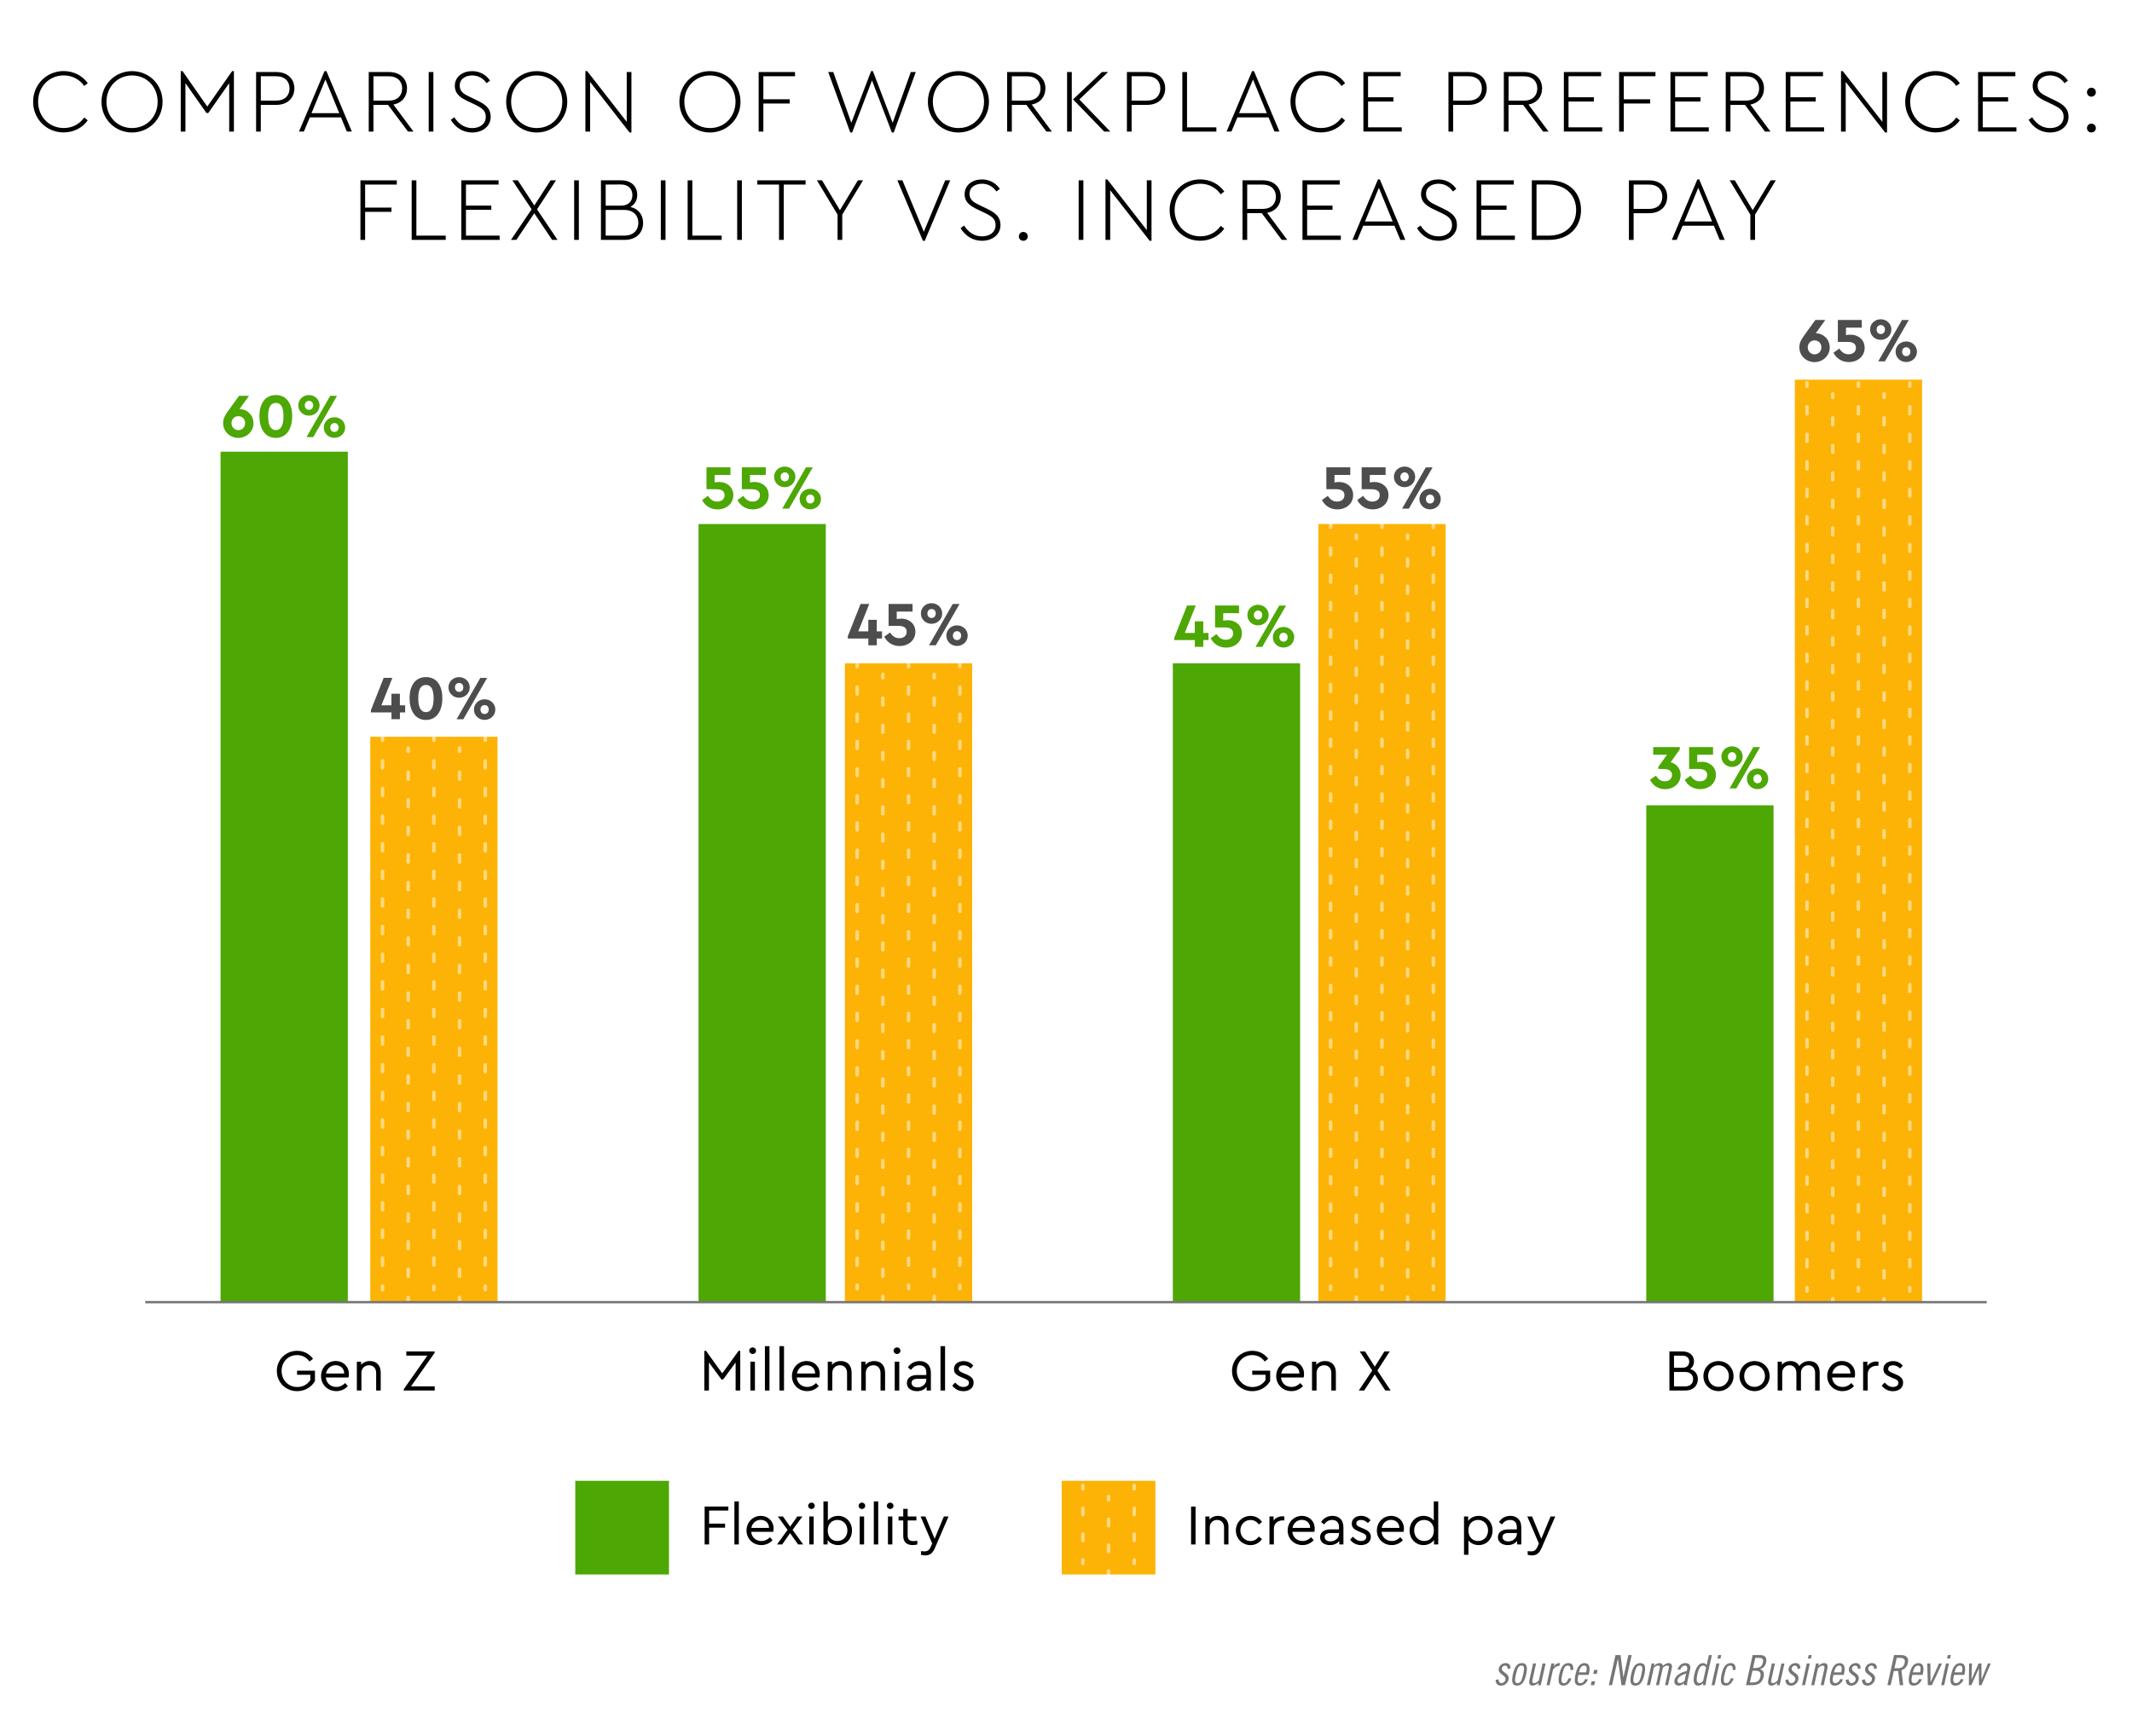 <?xml version="1.0" encoding="UTF-8"?>
<svg id="Layer_1" data-name="Layer 1" xmlns="http://www.w3.org/2000/svg" viewBox="0 0 612.8 499.02">
  <defs>
    <style>
      .cls-1 {
        fill: #757575;
      }

      .cls-2 {
        stroke: #757575;
        stroke-width: .67px;
      }

      .cls-2, .cls-3, .cls-4, .cls-5, .cls-6, .cls-7, .cls-8, .cls-9 {
        fill: none;
        stroke-miterlimit: 10;
      }

      .cls-10 {
        fill: #4d4d4d;
      }

      .cls-11 {
        fill: #fff;
      }

      .cls-12 {
        fill: #4da704;
      }

      .cls-3, .cls-4 {
        stroke-width: 1.01px;
      }

      .cls-3, .cls-4, .cls-5, .cls-6, .cls-7, .cls-8, .cls-9 {
        stroke: #fff;
        stroke-linecap: round;
      }

      .cls-4 {
        stroke-dasharray: 2.02 5.92;
      }

      .cls-6 {
        stroke-dasharray: 1.99 5.83;
      }

      .cls-13 {
        fill: #fdb305;
      }

      .cls-7 {
        stroke-dasharray: 2 5.86;
      }

      .cls-8 {
        stroke-dasharray: 2.01 5.9;
      }

      .cls-9 {
        stroke-dasharray: 1.89 5.55;
      }

      .cls-14 {
        opacity: .5;
      }
    </style>
  </defs>
  <rect class="cls-11" x="-631.63" y="-9852.95" width="1868.73" height="10688.25"/>
  <g>
    <path class="cls-1" d="M433.39,479.81c-.04-.54-.17-.98-.86-.98-.41,0-.77.32-.86.74-.28,1.27,2.35,1.34,1.92,3.29-.22.98-1.1,1.73-2.09,1.73-1.13,0-1.56-.61-1.63-1.66l.83-.17c.06.55.26,1.1.9,1.1.47,0,1-.43,1.12-.95.31-1.44-2.31-1.46-1.91-3.3.18-.82,1-1.51,1.94-1.51s1.42.55,1.42,1.49l-.77.22Z"/>
    <path class="cls-1" d="M437.47,478.1c1.31,0,1.69.98,1.2,3.24-.5,2.25-1.32,3.24-2.63,3.24s-1.69-.98-1.19-3.24c.49-2.25,1.31-3.24,2.61-3.24ZM436.2,483.86c.73,0,1.15-.46,1.61-2.52s.24-2.52-.49-2.52-1.14.46-1.6,2.52-.25,2.52.48,2.52Z"/>
    <path class="cls-1" d="M442.87,484.46h-.82l.16-.68c-.5.42-1.19.8-1.59.8-.86,0-1.26-.48-1.01-1.63l1.04-4.73h.86l-1.02,4.61c-.16.72-.01,1.03.46,1.03.42,0,.86-.29,1.36-.77l1.08-4.87h.86l-1.38,6.24Z"/>
    <path class="cls-1" d="M445.91,478.22h.86l-.17.75h.02c.68-.75,1.09-.88,1.78-.88l-.18.82c-.65,0-1.19.22-1.85,1.1l-.98,4.44h-.86l1.38-6.24Z"/>
    <path class="cls-1" d="M451.35,480.07c.12-.94-.18-1.25-.71-1.25-.73,0-1.14.46-1.59,2.52-.46,2.06-.25,2.52.48,2.52.55,0,.92-.29,1.31-1.37h.84c-.41,1.22-1.17,2.09-2.3,2.09-1.31,0-1.69-.98-1.19-3.24.49-2.25,1.31-3.24,2.62-3.24,1.13,0,1.5.74,1.39,1.97h-.84Z"/>
    <path class="cls-1" d="M453.68,481.48l-.07.35c-.35,1.52-.11,2.03.71,2.03.66,0,1.07-.61,1.31-1.17l.79.1c-.34.94-1.24,1.8-2.38,1.8-1.31,0-1.69-.98-1.19-3.24.49-2.25,1.31-3.24,2.62-3.24s1.66,1.18,1.26,2.97l-.1.41h-2.95ZM455.92,480.76c.28-1.34.17-1.94-.61-1.94-.62,0-1.13.46-1.48,1.94h2.09Z"/>
    <path class="cls-1" d="M458.49,483.33l-.25,1.13h-1.01l.25-1.13h1.01ZM459.21,480.07l-.25,1.13h-1.01l.25-1.13h1.01Z"/>
    <path class="cls-1" d="M465.79,475.8l.82,6.38h.02l1.42-6.38h.94l-1.92,8.66h-1.01l-1.02-7.53h-.02l-1.67,7.53h-.93l1.92-8.66h1.46Z"/>
    <path class="cls-1" d="M471.46,478.1c1.31,0,1.69.98,1.2,3.24-.5,2.25-1.32,3.24-2.63,3.24s-1.69-.98-1.19-3.24c.49-2.25,1.31-3.24,2.61-3.24ZM470.19,483.86c.73,0,1.15-.46,1.61-2.52s.24-2.52-.49-2.52-1.14.46-1.6,2.52-.25,2.52.48,2.52Z"/>
    <path class="cls-1" d="M473.36,484.46l1.38-6.24h.79l-.14.68c.42-.4,1.02-.8,1.62-.8.49,0,.9.32.95.79.43-.38,1.01-.79,1.62-.79.82,0,1.14.55.95,1.44l-1.09,4.92h-.86l1.07-4.8c.14-.65-.01-.84-.47-.84-.53,0-.91.37-1.24.65l-1.1,4.99h-.86l1.07-4.8c.14-.65-.05-.84-.5-.84-.53,0-.91.37-1.2.65l-1.1,4.99h-.86Z"/>
    <path class="cls-1" d="M482.16,479.92c.38-.98,1.14-1.82,2.24-1.82s1.64.67,1.4,1.78l-.78,3.48c-.12.55-.14.96-.08,1.1h-.9v-.53c-.4.34-1.07.65-1.46.65-.97,0-1.49-.62-1.27-1.61.35-1.54,2.21-2.31,3.51-2.59l.11-.44c.14-.68-.11-1.12-.66-1.12-.66,0-1.13.66-1.34,1.22l-.77-.12ZM484.66,481.1c-.84.24-2.25.82-2.47,1.8-.13.59.05.96.67.96.47,0,.95-.32,1.33-.65l.47-2.11Z"/>
    <path class="cls-1" d="M489.55,483.86h-.02c-.4.44-.89.72-1.44.72-.98,0-1.62-.84-1.08-3.24.53-2.4,1.52-3.24,2.51-3.24.47,0,.8.29,1.03.58l.64-2.88h.86l-1.55,6.98c-.18.82-.24,1.32-.23,1.68h-.82l.1-.6ZM490.39,479.37c-.19-.25-.43-.55-.82-.55-.73,0-1.28.6-1.7,2.52-.43,1.92-.11,2.52.61,2.52.26,0,.71-.24,1.04-.6l.86-3.89Z"/>
    <path class="cls-1" d="M493.34,478.22h.86l-1.38,6.24h-.86l1.38-6.24ZM493.88,475.8h.86l-.23,1.01h-.86l.23-1.01Z"/>
    <path class="cls-1" d="M498.01,480.07c.12-.94-.18-1.25-.71-1.25-.73,0-1.14.46-1.6,2.52s-.25,2.52.48,2.52c.55,0,.92-.29,1.31-1.37h.84c-.41,1.22-1.18,2.09-2.3,2.09-1.31,0-1.69-.98-1.19-3.24.49-2.25,1.31-3.24,2.61-3.24,1.13,0,1.5.74,1.39,1.97h-.84Z"/>
    <path class="cls-1" d="M503.77,475.8h2.3c1.3,0,1.85.86,1.57,2.13-.19.86-.76,1.64-1.75,1.92v.02c.98.28,1.26,1.1,1.02,2.18-.35,1.61-1.42,2.4-3.31,2.4h-1.75l1.92-8.66ZM502.96,483.67h.94c1.13,0,1.83-.49,2.08-1.61.25-1.14-.11-1.75-1.33-1.75h-.94l-.74,3.36ZM503.88,479.52h.53c1.34,0,2.04-.41,2.3-1.58.22-.98-.14-1.34-1.25-1.34h-.94l-.65,2.93Z"/>
    <path class="cls-1" d="M511.52,484.46h-.82l.16-.68c-.5.42-1.19.8-1.59.8-.86,0-1.26-.48-1.01-1.63l1.04-4.73h.86l-1.02,4.61c-.16.72-.01,1.03.46,1.03.42,0,.86-.29,1.36-.77l1.08-4.87h.86l-1.38,6.24Z"/>
    <path class="cls-1" d="M516.7,479.81c-.04-.54-.17-.98-.86-.98-.41,0-.77.32-.86.74-.28,1.27,2.35,1.34,1.92,3.29-.22.98-1.1,1.73-2.09,1.73-1.13,0-1.56-.61-1.63-1.66l.83-.17c.06.55.26,1.1.9,1.1.47,0,1-.43,1.12-.95.31-1.44-2.31-1.46-1.91-3.3.18-.82,1-1.51,1.94-1.51s1.42.55,1.42,1.49l-.77.22Z"/>
    <path class="cls-1" d="M519.33,478.22h.86l-1.38,6.24h-.86l1.38-6.24ZM519.87,475.8h.86l-.23,1.01h-.86l.23-1.01Z"/>
    <path class="cls-1" d="M521.96,478.22h.82l-.14.68c.49-.42,1.18-.8,1.58-.8.86,0,1.27.48,1.01,1.63l-1.04,4.73h-.86l1.02-4.61c.16-.72.01-1.03-.46-1.03-.42,0-.86.29-1.35.77l-1.08,4.87h-.86l1.38-6.24Z"/>
    <path class="cls-1" d="M526.99,481.48l-.07.35c-.35,1.52-.11,2.03.71,2.03.66,0,1.07-.61,1.31-1.17l.79.1c-.33.94-1.24,1.8-2.37,1.8-1.31,0-1.69-.98-1.19-3.24.49-2.25,1.31-3.24,2.61-3.24s1.66,1.18,1.26,2.97l-.1.41h-2.95ZM529.23,480.76c.28-1.34.17-1.94-.61-1.94-.62,0-1.13.46-1.48,1.94h2.09Z"/>
    <path class="cls-1" d="M534.03,479.81c-.04-.54-.17-.98-.86-.98-.41,0-.77.32-.86.74-.28,1.27,2.35,1.34,1.92,3.29-.22.98-1.1,1.73-2.09,1.73-1.13,0-1.56-.61-1.63-1.66l.83-.17c.06.55.26,1.1.9,1.1.47,0,1-.43,1.12-.95.31-1.44-2.31-1.46-1.91-3.3.18-.82,1-1.51,1.94-1.51s1.42.55,1.42,1.49l-.77.22Z"/>
    <path class="cls-1" d="M538.7,479.81c-.04-.54-.17-.98-.86-.98-.41,0-.77.32-.86.74-.28,1.27,2.35,1.34,1.92,3.29-.22.98-1.1,1.73-2.09,1.73-1.13,0-1.56-.61-1.63-1.66l.83-.17c.06.55.26,1.1.9,1.1.47,0,1-.43,1.12-.95.31-1.44-2.31-1.46-1.91-3.3.18-.82,1-1.51,1.94-1.51s1.42.55,1.42,1.49l-.77.22Z"/>
    <path class="cls-1" d="M544.42,475.8h2.09c1.39,0,2.19.82,1.88,2.24-.22.97-.83,1.79-1.87,2.12l.52,4.29h-.98l-.48-4.1-1.24.05-.9,4.05h-.94l1.92-8.66ZM544.52,479.59h.82c1.34,0,1.9-.53,2.11-1.5.22-.97-.11-1.5-1.45-1.5h-.82l-.66,3Z"/>
    <path class="cls-1" d="M549.66,481.48l-.07.35c-.35,1.52-.11,2.03.71,2.03.66,0,1.07-.61,1.31-1.17l.79.1c-.34.94-1.24,1.8-2.38,1.8-1.31,0-1.69-.98-1.19-3.24.49-2.25,1.31-3.24,2.62-3.24s1.66,1.18,1.26,2.97l-.1.41h-2.95ZM551.9,480.76c.28-1.34.17-1.94-.61-1.94-.62,0-1.13.46-1.48,1.94h2.09Z"/>
    <path class="cls-1" d="M554.84,478.22l.06,5.37h.02l2.41-5.37h.86l-2.92,6.24h-1.15l-.16-6.24h.86Z"/>
    <path class="cls-1" d="M559.33,478.22h.86l-1.38,6.24h-.86l1.38-6.24ZM559.87,475.8h.86l-.23,1.01h-.86l.23-1.01Z"/>
    <path class="cls-1" d="M561.65,481.48l-.07.35c-.35,1.52-.11,2.03.71,2.03.66,0,1.07-.61,1.31-1.17l.79.1c-.33.94-1.24,1.8-2.37,1.8-1.31,0-1.69-.98-1.19-3.24.49-2.25,1.31-3.24,2.61-3.24s1.66,1.18,1.26,2.97l-.1.41h-2.95ZM563.9,480.76c.28-1.34.17-1.94-.61-1.94-.62,0-1.13.46-1.48,1.94h2.09Z"/>
    <path class="cls-1" d="M566.79,478.22l-.12,4.58h.02l2.01-4.58h.82l.02,4.58h.02l1.82-4.58h.82l-2.67,6.24h-.72v-4.84h-.02l-2.16,4.84h-.72l.06-6.24h.82Z"/>
  </g>
  <g>
    <g>
      <g>
        <path d="M209.35,434.26h-5.53v3.75h4.59v1.17h-4.59v4.82h-1.29v-10.9h6.82v1.16Z"/>
        <path d="M212.36,444h-1.27v-12.38h1.27v12.38Z"/>
        <path d="M222.25,440.37h-6.34c.17,1.6,1.35,2.64,2.94,2.64,1.01,0,1.8-.43,2.46-1.09l.74.86c-.81.86-1.9,1.4-3.22,1.4-2.43,0-4.26-1.83-4.26-4.19s1.8-4.21,4.11-4.21c2.06,0,3.67,1.49,3.67,3.63,0,.43-.07.81-.1.96ZM215.96,439.24h5.08c-.02-1.49-1.11-2.31-2.39-2.31-1.35,0-2.43.92-2.69,2.31Z"/>
        <path d="M229.39,444l-2.29-3.25-2.28,3.25h-1.49l3.04-4.19-2.79-3.85h1.47l2.05,2.92,2.06-2.92h1.47l-2.82,3.85,3.05,4.19h-1.47Z"/>
        <path d="M234.19,432.89c0,.53-.43.92-.94.92s-.96-.4-.96-.92.43-.92.96-.92.94.41.94.92ZM233.88,444h-1.27v-8.04h1.27v8.04Z"/>
        <path d="M244.88,439.99c0,2.36-1.67,4.19-3.96,4.19-1.25,0-2.43-.54-3.05-1.47v1.29h-1.19v-12.38h1.27v5.53c.63-.84,1.73-1.37,2.96-1.37,2.29,0,3.98,1.83,3.98,4.21ZM243.57,439.97c0-1.75-1.22-3.02-2.86-3.02-1.4,0-2.79.92-2.79,3.04s1.4,3.02,2.79,3.02c1.65,0,2.86-1.29,2.86-3.04Z"/>
        <path d="M248.69,432.89c0,.53-.43.92-.94.92s-.96-.4-.96-.92.43-.92.96-.92.94.41.94.92ZM248.37,444h-1.27v-8.04h1.27v8.04Z"/>
        <path d="M252.43,444h-1.27v-12.38h1.27v12.38Z"/>
        <path d="M256.81,432.89c0,.53-.43.92-.94.92s-.96-.4-.96-.92.43-.92.96-.92.94.41.94.92ZM256.49,444h-1.27v-8.04h1.27v8.04Z"/>
        <path d="M263.67,442.93v1.07c-.41.1-.83.18-1.34.18-1.58,0-2.71-.78-2.71-2.61v-4.47h-1.35v-1.14h1.35v-2.2h1.27v2.2h2.51v1.14h-2.51v4.39c0,1.21.69,1.54,1.7,1.54.31,0,.66-.03,1.07-.1Z"/>
        <path d="M272.64,435.96l-3.96,9.16c-.63,1.44-1.5,2.03-2.72,2.03-.4,0-.86-.07-1.24-.17v-1.07c.38.05.69.08.97.08.78,0,1.37-.26,1.82-1.29l.43-.97-3.33-7.78h1.37l2.66,6.41,2.66-6.41h1.35Z"/>
      </g>
      <rect class="cls-12" x="165.35" y="425.7" width="26.93" height="26.93" transform="translate(617.98 260.35) rotate(90)"/>
    </g>
    <g>
      <g>
        <path d="M343.64,444h-1.29v-10.9h1.29v10.9Z"/>
        <path d="M353.1,438.95v5.05h-1.27v-4.9c0-1.27-.76-2.15-2-2.15s-2.11.89-2.11,2.15v4.9h-1.27v-8.04h1.19v.88c.56-.66,1.44-1.06,2.48-1.06,1.9,0,2.99,1.3,2.99,3.17Z"/>
        <path d="M362.74,437.53l-.91.73c-.59-.79-1.35-1.3-2.39-1.3-1.68,0-2.92,1.34-2.92,3.02s1.24,3.04,2.92,3.04c1.02,0,1.78-.5,2.38-1.29l.91.71c-.71,1.06-1.87,1.75-3.3,1.75-2.34,0-4.21-1.85-4.21-4.21s1.87-4.19,4.21-4.19c1.45,0,2.61.69,3.32,1.75Z"/>
        <path d="M369.16,435.96v1.12h-.48c-1.3,0-2.53.83-2.53,2.36v4.56h-1.27v-8.04h1.19v1.16c.59-.79,1.54-1.22,2.49-1.22.26,0,.43.03.59.07Z"/>
        <path d="M377.79,440.37h-6.34c.17,1.6,1.35,2.64,2.94,2.64,1.01,0,1.8-.43,2.46-1.09l.74.86c-.81.86-1.9,1.4-3.22,1.4-2.43,0-4.26-1.83-4.26-4.19s1.8-4.21,4.11-4.21c2.06,0,3.67,1.49,3.67,3.63,0,.43-.07.81-.1.96ZM371.5,439.24h5.08c-.02-1.49-1.11-2.31-2.39-2.31-1.35,0-2.43.92-2.69,2.31Z"/>
        <path d="M386.14,439.05v4.95h-1.19v-1.04c-.58.78-1.52,1.22-2.71,1.22-1.62,0-2.81-.86-2.81-2.26s1.14-2.25,2.89-2.25h2.54v-.69c0-1.35-.76-2.03-1.95-2.03-1.01,0-1.72.48-2.34,1.29l-.84-.69c.76-1.22,1.98-1.77,3.27-1.77,1.83,0,3.14,1.11,3.14,3.27ZM384.87,440.91v-.2h-2.39c-1.12,0-1.73.38-1.73,1.14,0,.86.78,1.27,1.67,1.27,1.32,0,2.46-.96,2.46-2.21Z"/>
        <path d="M393.95,437.05l-.78.79c-.53-.54-1.22-.89-1.98-.89s-1.34.35-1.34,1.01c0,.54.41.81,1.3,1.17l.74.31c1.45.61,2.13,1.24,2.13,2.38,0,1.57-1.34,2.36-2.82,2.36s-2.49-.71-3.14-1.57l.81-.84c.66.69,1.34,1.24,2.31,1.24.84,0,1.54-.41,1.54-1.14s-.59-.96-1.4-1.29l-.78-.33c-1.22-.51-2-1.07-2-2.23,0-1.45,1.24-2.25,2.71-2.25,1.16,0,2.06.5,2.69,1.27Z"/>
        <path d="M403.43,440.37h-6.34c.17,1.6,1.35,2.64,2.94,2.64,1.01,0,1.8-.43,2.46-1.09l.74.86c-.81.86-1.9,1.4-3.22,1.4-2.43,0-4.26-1.83-4.26-4.19s1.8-4.21,4.11-4.21c2.06,0,3.67,1.49,3.67,3.63,0,.43-.07.81-.1.96ZM397.14,439.24h5.08c-.02-1.49-1.11-2.31-2.39-2.31-1.35,0-2.43.92-2.69,2.31Z"/>
        <path d="M413.39,431.62v12.38h-1.21v-1.29c-.63.92-1.77,1.47-3.04,1.47-2.29,0-3.98-1.83-3.98-4.19s1.68-4.21,3.98-4.21c1.22,0,2.33.51,2.97,1.37v-5.53h1.27ZM412.14,439.99c0-2.11-1.42-3.04-2.81-3.04-1.63,0-2.86,1.27-2.86,3.02s1.21,3.04,2.86,3.04c1.39,0,2.81-.91,2.81-3.02Z"/>
        <path d="M429.01,439.97c0,2.38-1.68,4.21-3.98,4.21-1.19,0-2.31-.5-2.96-1.35v4.14h-1.27v-11.01h1.19v1.29c.63-.92,1.77-1.47,3.04-1.47,2.31,0,3.98,1.83,3.98,4.19ZM427.71,439.99c0-1.75-1.21-3.04-2.86-3.04-1.39,0-2.79.91-2.79,3.02s1.39,3.04,2.79,3.04c1.63,0,2.86-1.27,2.86-3.02Z"/>
        <path d="M437.26,439.05v4.95h-1.19v-1.04c-.58.78-1.52,1.22-2.71,1.22-1.62,0-2.81-.86-2.81-2.26s1.14-2.25,2.89-2.25h2.54v-.69c0-1.35-.76-2.03-1.95-2.03-1.01,0-1.72.48-2.34,1.29l-.84-.69c.76-1.22,1.98-1.77,3.27-1.77,1.83,0,3.14,1.11,3.14,3.27ZM435.99,440.91v-.2h-2.39c-1.12,0-1.73.38-1.73,1.14,0,.86.78,1.27,1.67,1.27,1.32,0,2.46-.96,2.46-2.21Z"/>
        <path d="M447.02,435.96l-3.96,9.16c-.63,1.44-1.5,2.03-2.72,2.03-.4,0-.86-.07-1.24-.17v-1.07c.38.05.69.08.97.08.78,0,1.37-.26,1.82-1.29l.43-.97-3.33-7.78h1.37l2.66,6.41,2.66-6.41h1.35Z"/>
      </g>
      <rect class="cls-13" x="305.17" y="425.7" width="26.93" height="26.93" transform="translate(757.8 120.53) rotate(90)"/>
      <g class="cls-14">
        <g>
          <line class="cls-5" x1="311.25" y1="427.02" x2="311.25" y2="428.02"/>
          <line class="cls-9" x1="311.25" y1="433.57" x2="311.25" y2="445.68"/>
          <line class="cls-5" x1="311.25" y1="448.45" x2="311.25" y2="449.45"/>
        </g>
      </g>
      <g class="cls-14">
        <g>
          <line class="cls-5" x1="318.63" y1="430.2" x2="318.63" y2="431.2"/>
          <line class="cls-9" x1="318.63" y1="436.74" x2="318.63" y2="448.85"/>
          <line class="cls-5" x1="318.63" y1="451.63" x2="318.63" y2="452.63"/>
        </g>
      </g>
      <g class="cls-14">
        <g>
          <line class="cls-5" x1="326.01" y1="427.02" x2="326.01" y2="428.02"/>
          <line class="cls-9" x1="326.01" y1="433.57" x2="326.01" y2="445.68"/>
          <line class="cls-5" x1="326.01" y1="448.45" x2="326.01" y2="449.45"/>
        </g>
      </g>
    </g>
  </g>
  <g>
    <path d="M25.22,23.92l-1.01.8c-1.32-1.87-3.37-3.04-5.89-3.04-4.2,0-7.37,3.27-7.37,7.55s3.14,7.57,7.37,7.57c2.52,0,4.57-1.14,5.89-3.01l1.01.8c-1.48,2.1-3.99,3.48-6.93,3.48-4.9,0-8.77-3.84-8.77-8.82s3.89-8.82,8.77-8.82c2.93,0,5.45,1.38,6.93,3.48Z"/>
    <path d="M46.73,29.27c0,4.98-3.94,8.82-8.79,8.82s-8.77-3.86-8.77-8.82,3.89-8.82,8.77-8.82,8.79,3.81,8.79,8.82ZM30.6,29.24c0,4.28,3.14,7.57,7.37,7.57s7.34-3.29,7.34-7.57-3.16-7.55-7.34-7.55-7.37,3.27-7.37,7.55Z"/>
    <path d="M67.23,20.45v17.38h-1.35v-13.93l-6.02,8.59h-.52l-6.04-8.59v13.93h-1.35v-17.38h.52l7.11,10.19,7.13-10.19h.52Z"/>
    <path d="M84.61,25.4c0,2.72-1.92,4.75-5.19,4.75h-4.46v7.68h-1.35v-17.12h5.81c3.27,0,5.19,2.02,5.19,4.7ZM74.97,21.92v7h4.41c2.54,0,3.84-1.5,3.84-3.5s-1.3-3.5-3.84-3.5h-4.41Z"/>
    <path d="M98.03,33.75h-8.98l-1.71,4.07h-1.4l7.34-17.38h.54l7.31,17.38h-1.43l-1.69-4.07ZM89.55,32.53h7.96l-3.97-9.68-4,9.68Z"/>
    <path d="M117.28,37.83l-5.76-7.68h-4.18v7.68h-1.35v-17.12h5.81c3.27,0,5.19,2.02,5.19,4.7,0,2.36-1.43,4.18-3.92,4.64l5.78,7.78h-1.58ZM107.34,28.93h4.41c2.54,0,3.84-1.5,3.84-3.5s-1.3-3.5-3.84-3.5h-4.41v7Z"/>
    <path d="M124.57,37.83h-1.35v-17.12h1.35v17.12Z"/>
    <path d="M140.86,23.17l-.99.75c-1.04-1.48-2.49-2.23-4.15-2.23s-3.58.8-3.58,2.91c0,1.82,1.3,2.49,3.04,3.32l1.92.93c2.49,1.19,3.94,2.36,3.94,4.7,0,2.75-2.31,4.54-5.32,4.54-2.67,0-4.82-1.43-6.15-3.63l1.01-.75c1.12,1.76,2.8,3.11,5.16,3.11,2.21,0,3.89-1.19,3.89-3.24,0-1.82-1.12-2.54-3.16-3.53l-1.95-.93c-1.92-.91-3.79-1.97-3.79-4.44,0-2.67,2.31-4.23,4.98-4.23,2.26,0,4.07,1.12,5.14,2.72Z"/>
    <path d="M163.05,29.27c0,4.98-3.94,8.82-8.79,8.82s-8.77-3.86-8.77-8.82,3.89-8.82,8.77-8.82,8.79,3.81,8.79,8.82ZM146.91,29.24c0,4.28,3.14,7.57,7.37,7.57s7.34-3.29,7.34-7.57-3.16-7.55-7.34-7.55-7.37,3.27-7.37,7.55Z"/>
    <path d="M181.49,20.71v17.38h-.54l-11.34-14.53v14.27h-1.35v-17.38h.52l11.36,14.58v-14.32h1.35Z"/>
    <path d="M212.84,29.27c0,4.98-3.94,8.82-8.79,8.82s-8.77-3.86-8.77-8.82,3.89-8.82,8.77-8.82,8.79,3.81,8.79,8.82ZM196.7,29.24c0,4.28,3.14,7.57,7.37,7.57s7.34-3.29,7.34-7.57-3.16-7.55-7.34-7.55-7.37,3.27-7.37,7.55Z"/>
    <path d="M228.51,21.92h-9.1v6.62h7.57v1.22h-7.57v8.07h-1.35v-17.12h10.45v1.22Z"/>
    <path d="M263.22,20.71l-6.33,17.38h-.54l-5.71-14.97-5.71,14.97h-.54l-6.33-17.38h1.45l5.19,14.6,5.68-14.86h.52l5.68,14.86,5.21-14.6h1.43Z"/>
    <path d="M284.26,29.27c0,4.98-3.94,8.82-8.79,8.82s-8.77-3.86-8.77-8.82,3.89-8.82,8.77-8.82,8.79,3.81,8.79,8.82ZM268.13,29.24c0,4.28,3.14,7.57,7.37,7.57s7.34-3.29,7.34-7.57-3.16-7.55-7.34-7.55-7.37,3.27-7.37,7.55Z"/>
    <path d="M300.77,37.83l-5.76-7.68h-4.18v7.68h-1.35v-17.12h5.81c3.27,0,5.19,2.02,5.19,4.7,0,2.36-1.43,4.18-3.92,4.64l5.78,7.78h-1.58ZM290.83,28.93h4.41c2.54,0,3.84-1.5,3.84-3.5s-1.3-3.5-3.84-3.5h-4.41v7Z"/>
    <path d="M306.71,20.71h1.35v17.12h-1.35v-17.12ZM319.13,37.83h-1.74l-8.97-9.26,8.3-7.86h1.79l-8.27,7.89,8.9,9.23Z"/>
    <path d="M334.91,25.4c0,2.72-1.92,4.75-5.19,4.75h-4.46v7.68h-1.35v-17.12h5.81c3.27,0,5.19,2.02,5.19,4.7ZM325.26,21.92v7h4.41c2.54,0,3.84-1.5,3.84-3.5s-1.3-3.5-3.84-3.5h-4.41Z"/>
    <path d="M341.19,36.61h8.43v1.22h-9.78v-17.12h1.35v15.9Z"/>
    <path d="M364.64,33.75h-8.98l-1.71,4.07h-1.4l7.34-17.38h.54l7.32,17.38h-1.43l-1.69-4.07ZM356.16,32.53h7.96l-3.97-9.68-4,9.68Z"/>
    <path d="M386.62,23.92l-1.01.8c-1.32-1.87-3.37-3.04-5.89-3.04-4.2,0-7.37,3.27-7.37,7.55s3.14,7.57,7.37,7.57c2.52,0,4.56-1.14,5.89-3.01l1.01.8c-1.48,2.1-4,3.48-6.93,3.48-4.9,0-8.77-3.84-8.77-8.82s3.89-8.82,8.77-8.82c2.93,0,5.45,1.38,6.93,3.48Z"/>
    <path d="M402.58,21.92h-9.36v6.04h7.29v1.22h-7.29v7.42h9.68v1.22h-11.02v-17.12h10.71v1.22Z"/>
    <path d="M427.33,25.4c0,2.72-1.92,4.75-5.19,4.75h-4.46v7.68h-1.35v-17.12h5.81c3.27,0,5.19,2.02,5.19,4.7ZM417.68,21.92v7h4.41c2.54,0,3.84-1.5,3.84-3.5s-1.3-3.5-3.84-3.5h-4.41Z"/>
    <path d="M443.54,37.83l-5.76-7.68h-4.18v7.68h-1.35v-17.12h5.81c3.27,0,5.19,2.02,5.19,4.7,0,2.36-1.43,4.18-3.92,4.64l5.78,7.78h-1.58ZM433.61,28.93h4.41c2.54,0,3.84-1.5,3.84-3.5s-1.3-3.5-3.84-3.5h-4.41v7Z"/>
    <path d="M460.2,21.92h-9.36v6.04h7.29v1.22h-7.29v7.42h9.68v1.22h-11.02v-17.12h10.71v1.22Z"/>
    <path d="M475.84,21.92h-9.11v6.62h7.58v1.22h-7.58v8.07h-1.35v-17.12h10.45v1.22Z"/>
    <path d="M490.84,21.92h-9.36v6.04h7.29v1.22h-7.29v7.42h9.68v1.22h-11.02v-17.12h10.71v1.22Z"/>
    <path d="M507.32,37.83l-5.76-7.68h-4.18v7.68h-1.35v-17.12h5.81c3.27,0,5.19,2.02,5.19,4.7,0,2.36-1.43,4.18-3.92,4.64l5.78,7.78h-1.58ZM497.38,28.93h4.41c2.54,0,3.84-1.5,3.84-3.5s-1.3-3.5-3.84-3.5h-4.41v7Z"/>
    <path d="M523.97,21.92h-9.36v6.04h7.29v1.22h-7.29v7.42h9.68v1.22h-11.02v-17.12h10.71v1.22Z"/>
    <path d="M542.39,20.71v17.38h-.54l-11.34-14.53v14.27h-1.35v-17.38h.52l11.36,14.58v-14.32h1.35Z"/>
    <path d="M563.31,23.92l-1.01.8c-1.32-1.87-3.37-3.04-5.89-3.04-4.2,0-7.37,3.27-7.37,7.55s3.14,7.57,7.37,7.57c2.52,0,4.56-1.14,5.89-3.01l1.01.8c-1.48,2.1-4,3.48-6.93,3.48-4.9,0-8.77-3.84-8.77-8.82s3.89-8.82,8.77-8.82c2.93,0,5.45,1.38,6.93,3.48Z"/>
    <path d="M579.26,21.92h-9.36v6.04h7.29v1.22h-7.29v7.42h9.68v1.22h-11.02v-17.12h10.71v1.22Z"/>
    <path d="M594.39,23.17l-.99.75c-1.04-1.48-2.49-2.23-4.15-2.23s-3.58.8-3.58,2.91c0,1.82,1.3,2.49,3.03,3.32l1.92.93c2.49,1.19,3.94,2.36,3.94,4.7,0,2.75-2.31,4.54-5.32,4.54-2.67,0-4.82-1.43-6.15-3.63l1.01-.75c1.12,1.76,2.8,3.11,5.16,3.11,2.21,0,3.89-1.19,3.89-3.24,0-1.82-1.12-2.54-3.16-3.53l-1.95-.93c-1.92-.91-3.79-1.97-3.79-4.44,0-2.67,2.31-4.23,4.98-4.23,2.26,0,4.07,1.12,5.14,2.72Z"/>
    <path d="M602.41,26.52c0,.78-.6,1.27-1.3,1.27-.65,0-1.25-.49-1.25-1.27s.6-1.3,1.25-1.3c.7,0,1.3.49,1.3,1.3ZM602.41,36.84c0,.75-.6,1.24-1.3,1.24-.65,0-1.25-.49-1.25-1.24,0-.8.6-1.3,1.25-1.3.7,0,1.3.49,1.3,1.3Z"/>
    <path d="M114.05,53.06h-9.1v6.62h7.57v1.22h-7.57v8.07h-1.35v-17.12h10.45v1.22Z"/>
    <path d="M119.68,67.74h8.43v1.22h-9.78v-17.12h1.35v15.9Z"/>
    <path d="M143.29,53.06h-9.36v6.04h7.29v1.22h-7.29v7.42h9.68v1.22h-11.02v-17.12h10.71v1.22Z"/>
    <path d="M158.7,68.96l-5.14-7.65-5.14,7.65h-1.56l5.94-8.79-5.53-8.33h1.56l4.75,7.24,4.67-7.24h1.56l-5.45,8.35,5.89,8.77h-1.56Z"/>
    <path d="M166.38,68.96h-1.35v-17.12h1.35v17.12Z"/>
    <path d="M184.85,64.08c0,2.75-1.89,4.88-5.32,4.88h-6.8v-17.12h5.81c2.96,0,4.62,1.79,4.62,4.18,0,1.5-.7,2.78-1.97,3.48,2.36.54,3.66,2.31,3.66,4.59ZM174.09,53.06v6.07h4.33c2.26,0,3.35-1.3,3.35-3.04s-1.09-3.06-3.35-3.06l-4.33.03ZM183.48,64.06c0-2.07-1.4-3.71-4.07-3.71h-5.32v7.39h5.32c2.67,0,4.07-1.58,4.07-3.68Z"/>
    <path d="M191.29,68.96h-1.35v-17.12h1.35v17.12Z"/>
    <path d="M199,67.74h8.43v1.22h-9.78v-17.12h1.35v15.9Z"/>
    <path d="M213.24,68.96h-1.35v-17.12h1.35v17.12Z"/>
    <path d="M231.55,53.06h-6.28v15.9h-1.35v-15.9h-6.25v-1.22h13.88v1.22Z"/>
    <path d="M242.09,61.7v7.26h-1.35v-7.26l-5.94-9.86h1.48l5.14,8.59,5.16-8.59h1.48l-5.97,9.86Z"/>
    <path d="M273.12,51.84l-7.31,17.38h-.54l-7.34-17.38h1.45l6.15,14.79,6.15-14.79h1.45Z"/>
    <path d="M287.39,54.3l-.99.75c-1.04-1.48-2.49-2.23-4.15-2.23s-3.58.8-3.58,2.91c0,1.82,1.3,2.49,3.04,3.32l1.92.93c2.49,1.19,3.94,2.36,3.94,4.7,0,2.75-2.31,4.54-5.32,4.54-2.67,0-4.82-1.43-6.15-3.63l1.01-.75c1.12,1.76,2.8,3.11,5.16,3.11,2.2,0,3.89-1.19,3.89-3.24,0-1.82-1.12-2.54-3.16-3.53l-1.95-.93c-1.92-.91-3.79-1.97-3.79-4.44,0-2.67,2.31-4.23,4.98-4.23,2.26,0,4.07,1.12,5.14,2.72Z"/>
    <path d="M295.41,67.98c0,.75-.6,1.24-1.3,1.24-.65,0-1.25-.49-1.25-1.24,0-.8.6-1.3,1.25-1.3.7,0,1.3.49,1.3,1.3Z"/>
    <path d="M311.39,68.96h-1.35v-17.12h1.35v17.12Z"/>
    <path d="M330.98,51.84v17.38h-.54l-11.34-14.53v14.27h-1.35v-17.38h.52l11.36,14.58v-14.32h1.35Z"/>
    <path d="M351.89,55.06l-1.01.8c-1.32-1.87-3.37-3.04-5.89-3.04-4.2,0-7.37,3.27-7.37,7.55s3.14,7.57,7.37,7.57c2.52,0,4.57-1.14,5.89-3.01l1.01.8c-1.48,2.1-4,3.48-6.93,3.48-4.9,0-8.77-3.84-8.77-8.82s3.89-8.82,8.77-8.82c2.93,0,5.45,1.38,6.93,3.48Z"/>
    <path d="M368.42,68.96l-5.76-7.68h-4.18v7.68h-1.35v-17.12h5.81c3.27,0,5.19,2.02,5.19,4.7,0,2.36-1.43,4.18-3.92,4.64l5.78,7.78h-1.58ZM358.48,60.06h4.41c2.54,0,3.84-1.5,3.84-3.5s-1.3-3.5-3.84-3.5h-4.41v7Z"/>
    <path d="M385.07,53.06h-9.36v6.04h7.29v1.22h-7.29v7.42h9.68v1.22h-11.02v-17.12h10.71v1.22Z"/>
    <path d="M400.82,64.89h-8.98l-1.71,4.07h-1.4l7.34-17.38h.54l7.32,17.38h-1.43l-1.69-4.07ZM392.34,63.67h7.96l-3.97-9.68-4,9.68Z"/>
    <path d="M418.6,54.3l-.99.75c-1.04-1.48-2.49-2.23-4.15-2.23s-3.58.8-3.58,2.91c0,1.82,1.3,2.49,3.03,3.32l1.92.93c2.49,1.19,3.94,2.36,3.94,4.7,0,2.75-2.31,4.54-5.32,4.54-2.67,0-4.82-1.43-6.15-3.63l1.01-.75c1.12,1.76,2.8,3.11,5.16,3.11,2.21,0,3.89-1.19,3.89-3.24,0-1.82-1.12-2.54-3.17-3.53l-1.95-.93c-1.92-.91-3.79-1.97-3.79-4.44,0-2.67,2.31-4.23,4.98-4.23,2.26,0,4.07,1.12,5.14,2.72Z"/>
    <path d="M435.1,53.06h-9.36v6.04h7.29v1.22h-7.29v7.42h9.68v1.22h-11.02v-17.12h10.71v1.22Z"/>
    <path d="M454.43,60.37c0,4.85-3.32,8.59-9.31,8.59h-4.83v-17.12h4.83c5.99,0,9.31,3.63,9.31,8.53ZM441.64,53.06v14.68h3.48c5.11,0,7.91-3.29,7.91-7.37s-2.8-7.32-7.91-7.32h-3.48Z"/>
    <path d="M479.2,56.54c0,2.72-1.92,4.75-5.19,4.75h-4.46v7.68h-1.35v-17.12h5.81c3.27,0,5.19,2.02,5.19,4.7ZM469.55,53.06v7h4.41c2.54,0,3.84-1.5,3.84-3.5s-1.3-3.5-3.84-3.5h-4.41Z"/>
    <path d="M492.62,64.89h-8.98l-1.71,4.07h-1.4l7.34-17.38h.54l7.32,17.38h-1.43l-1.69-4.07ZM484.14,63.67h7.96l-3.97-9.68-4,9.68Z"/>
    <path d="M504.45,61.7v7.26h-1.35v-7.26l-5.94-9.86h1.48l5.14,8.59,5.16-8.59h1.48l-5.97,9.86Z"/>
  </g>
  <g>
    <g>
      <path d="M89.96,390.63l-1,.78c-.83-1.16-2.04-1.85-3.57-1.85-2.6,0-4.45,1.97-4.45,4.56s1.89,4.62,4.52,4.62c1.68,0,2.99-.83,3.74-2.01v-1.51h-3.82v-1.19h5.15v2.99c-.99,1.73-2.89,2.91-5.13,2.91-3.28,0-5.83-2.53-5.83-5.8s2.57-5.8,5.83-5.8c1.92,0,3.54.87,4.57,2.29Z"/>
      <path d="M100.18,396h-6.53c.17,1.65,1.39,2.72,3.03,2.72,1.04,0,1.85-.44,2.53-1.12l.77.88c-.83.88-1.96,1.44-3.31,1.44-2.5,0-4.39-1.89-4.39-4.32s1.85-4.34,4.23-4.34c2.12,0,3.77,1.53,3.77,3.74,0,.44-.07.83-.1.99ZM93.7,394.85h5.24c-.02-1.53-1.14-2.38-2.46-2.38-1.39,0-2.5.95-2.77,2.38Z"/>
      <path d="M109.43,394.54v5.2h-1.31v-5.05c0-1.31-.78-2.21-2.06-2.21s-2.18.92-2.18,2.21v5.05h-1.31v-8.28h1.22v.9c.58-.68,1.48-1.09,2.55-1.09,1.96,0,3.08,1.34,3.08,3.26Z"/>
      <path d="M124.95,398.55v1.19h-8.89v-.39l6.78-9.64h-6.05v-1.19h8.14v.39l-6.8,9.64h6.82Z"/>
    </g>
    <g>
      <path d="M212.77,388.34v11.41h-1.33v-8.06l-3.59,4.88h-.48l-3.6-4.9v8.07h-1.33v-11.41h.48l4.67,6.49,4.71-6.49h.46Z"/>
      <path d="M217.31,388.3c0,.54-.44.95-.97.95s-.99-.41-.99-.95.44-.95.99-.95.97.42.97.95ZM216.99,399.74h-1.31v-8.28h1.31v8.28Z"/>
      <path d="M221.17,399.74h-1.31v-12.75h1.31v12.75Z"/>
      <path d="M225.35,399.74h-1.31v-12.75h1.31v12.75Z"/>
      <path d="M235.53,396h-6.53c.17,1.65,1.39,2.72,3.03,2.72,1.04,0,1.85-.44,2.53-1.12l.77.88c-.83.88-1.96,1.44-3.31,1.44-2.5,0-4.39-1.89-4.39-4.32s1.85-4.34,4.23-4.34c2.12,0,3.77,1.53,3.77,3.74,0,.44-.07.83-.1.99ZM229.06,394.85h5.24c-.02-1.53-1.14-2.38-2.46-2.38-1.39,0-2.5.95-2.77,2.38Z"/>
      <path d="M244.78,394.54v5.2h-1.31v-5.05c0-1.31-.78-2.21-2.06-2.21s-2.18.92-2.18,2.21v5.05h-1.31v-8.28h1.22v.9c.58-.68,1.48-1.09,2.55-1.09,1.96,0,3.08,1.34,3.08,3.26Z"/>
      <path d="M254.4,394.54v5.2h-1.31v-5.05c0-1.31-.78-2.21-2.06-2.21s-2.18.92-2.18,2.21v5.05h-1.31v-8.28h1.22v.9c.58-.68,1.48-1.09,2.55-1.09,1.96,0,3.08,1.34,3.08,3.26Z"/>
      <path d="M258.81,388.3c0,.54-.44.95-.97.95s-.99-.41-.99-.95.44-.95.99-.95.97.42.97.95ZM258.48,399.74h-1.31v-8.28h1.31v8.28Z"/>
      <path d="M267.56,394.64v5.1h-1.22v-1.07c-.59.8-1.56,1.26-2.79,1.26-1.67,0-2.89-.88-2.89-2.33s1.17-2.31,2.97-2.31h2.62v-.71c0-1.39-.78-2.09-2.01-2.09-1.04,0-1.77.49-2.41,1.33l-.87-.71c.78-1.26,2.04-1.82,3.37-1.82,1.89,0,3.23,1.14,3.23,3.37ZM266.25,396.57v-.2h-2.46c-1.16,0-1.78.39-1.78,1.17,0,.88.8,1.31,1.72,1.31,1.36,0,2.53-.99,2.53-2.28Z"/>
      <path d="M271.64,399.74h-1.31v-12.75h1.31v12.75Z"/>
      <path d="M279.78,392.59l-.8.82c-.54-.56-1.26-.92-2.04-.92s-1.38.36-1.38,1.04c0,.56.43.83,1.34,1.21l.76.32c1.5.63,2.19,1.27,2.19,2.45,0,1.61-1.38,2.43-2.91,2.43s-2.57-.73-3.23-1.61l.83-.87c.68.71,1.38,1.27,2.38,1.27.87,0,1.58-.42,1.58-1.17s-.61-.99-1.44-1.33l-.8-.34c-1.26-.53-2.06-1.11-2.06-2.29,0-1.5,1.27-2.31,2.79-2.31,1.19,0,2.12.51,2.77,1.31Z"/>
    </g>
    <g>
      <path d="M364.51,390.63l-1,.78c-.83-1.16-2.04-1.85-3.57-1.85-2.6,0-4.45,1.97-4.45,4.56s1.89,4.62,4.52,4.62c1.68,0,2.99-.83,3.74-2.01v-1.51h-3.82v-1.19h5.15v2.99c-.99,1.73-2.89,2.91-5.13,2.91-3.28,0-5.83-2.53-5.83-5.8s2.57-5.8,5.83-5.8c1.92,0,3.54.87,4.57,2.29Z"/>
      <path d="M374.72,396h-6.53c.17,1.65,1.39,2.72,3.03,2.72,1.04,0,1.85-.44,2.53-1.12l.77.88c-.83.88-1.96,1.44-3.32,1.44-2.5,0-4.38-1.89-4.38-4.32s1.85-4.34,4.23-4.34c2.12,0,3.77,1.53,3.77,3.74,0,.44-.07.83-.1.99ZM368.25,394.85h5.24c-.02-1.53-1.14-2.38-2.46-2.38-1.39,0-2.5.95-2.77,2.38Z"/>
      <path d="M383.97,394.54v5.2h-1.31v-5.05c0-1.31-.78-2.21-2.06-2.21s-2.18.92-2.18,2.21v5.05h-1.31v-8.28h1.22v.9c.58-.68,1.48-1.09,2.55-1.09,1.96,0,3.08,1.34,3.08,3.26Z"/>
      <path d="M398.18,399.74l-3.03-4.62-3.04,4.62h-1.55l3.86-5.75-3.59-5.47h1.53l2.8,4.37,2.75-4.37h1.53l-3.54,5.49,3.81,5.73h-1.55Z"/>
    </g>
    <g>
      <path d="M488.01,396.51c0,1.85-1.33,3.23-3.55,3.23h-4.62v-11.22h3.86c1.99,0,3.2,1.21,3.2,2.84,0,.93-.39,1.7-1.09,2.21,1.41.41,2.21,1.51,2.21,2.94ZM481.16,389.72v3.48h2.4c1.31,0,1.97-.71,1.97-1.75s-.66-1.73-1.97-1.73h-2.4ZM486.65,396.48c0-1.21-.82-2.07-2.33-2.07h-3.16v4.15h3.16c1.51,0,2.33-.85,2.33-2.07Z"/>
      <path d="M498.28,395.6c0,2.41-1.94,4.32-4.35,4.32-2.4-.02-4.32-1.89-4.32-4.32s1.9-4.32,4.33-4.32,4.33,1.89,4.33,4.32ZM490.96,395.61c0,1.75,1.26,3.09,2.97,3.09s3.01-1.36,3.01-3.09-1.29-3.13-2.99-3.13-3.01,1.36-2.99,3.13Z"/>
      <path d="M508.65,395.6c0,2.41-1.94,4.32-4.35,4.32-2.4-.02-4.32-1.89-4.32-4.32s1.9-4.32,4.33-4.32,4.33,1.89,4.33,4.32ZM501.33,395.61c0,1.75,1.26,3.09,2.97,3.09s3.01-1.36,3.01-3.09-1.29-3.13-2.99-3.13-3.01,1.36-2.99,3.13Z"/>
      <path d="M523.03,394.54v5.2h-1.31v-5.03c0-1.31-.71-2.23-1.95-2.23s-2.12.95-2.12,2.11v5.15h-1.31v-5.03c0-1.31-.75-2.23-1.97-2.23s-2.11.92-2.11,2.23v5.03h-1.31v-8.28h1.22v.87c.58-.66,1.43-1.05,2.46-1.05,1.24,0,2.09.56,2.55,1.43.58-.83,1.56-1.43,2.84-1.43,1.94,0,3.01,1.34,3.01,3.26Z"/>
      <path d="M533.11,396h-6.53c.17,1.65,1.39,2.72,3.03,2.72,1.04,0,1.85-.44,2.53-1.12l.76.88c-.83.88-1.96,1.44-3.31,1.44-2.5,0-4.39-1.89-4.39-4.32s1.85-4.34,4.23-4.34c2.12,0,3.77,1.53,3.77,3.74,0,.44-.07.83-.1.99ZM526.64,394.85h5.24c-.02-1.53-1.14-2.38-2.46-2.38-1.39,0-2.5.95-2.77,2.38Z"/>
      <path d="M539.92,391.47v1.16h-.49c-1.34,0-2.6.85-2.6,2.43v4.69h-1.31v-8.28h1.22v1.19c.61-.82,1.58-1.26,2.57-1.26.27,0,.44.04.61.07Z"/>
      <path d="M546.94,392.59l-.8.82c-.54-.56-1.26-.92-2.04-.92s-1.38.36-1.38,1.04c0,.56.42.83,1.34,1.21l.76.32c1.5.63,2.19,1.27,2.19,2.45,0,1.61-1.38,2.43-2.91,2.43s-2.57-.73-3.23-1.61l.83-.87c.68.71,1.38,1.27,2.38,1.27.87,0,1.58-.42,1.58-1.17s-.61-.99-1.45-1.33l-.8-.34c-1.26-.53-2.06-1.11-2.06-2.29,0-1.5,1.27-2.31,2.79-2.31,1.19,0,2.12.51,2.77,1.31Z"/>
    </g>
    <g>
      <g>
        <rect class="cls-12" x="63.4" y="129.85" width="36.58" height="244.49"/>
        <rect class="cls-13" x="106.42" y="211.8" width="36.58" height="162.54"/>
        <g class="cls-14">
          <g>
            <line class="cls-3" x1="109.95" y1="211.8" x2="109.95" y2="212.81"/>
            <line class="cls-4" x1="109.95" y1="218.74" x2="109.95" y2="366.77"/>
            <line class="cls-3" x1="109.95" y1="369.74" x2="109.95" y2="370.74"/>
          </g>
        </g>
        <g class="cls-14">
          <g>
            <line class="cls-3" x1="117.33" y1="215.04" x2="117.33" y2="216.05"/>
            <line class="cls-4" x1="117.33" y1="221.97" x2="117.33" y2="370.01"/>
            <line class="cls-3" x1="117.33" y1="372.97" x2="117.33" y2="373.98"/>
          </g>
        </g>
        <g class="cls-14">
          <g>
            <line class="cls-3" x1="132.09" y1="215.04" x2="132.09" y2="216.05"/>
            <line class="cls-4" x1="132.09" y1="221.97" x2="132.09" y2="370.01"/>
            <line class="cls-3" x1="132.09" y1="372.97" x2="132.09" y2="373.98"/>
          </g>
        </g>
        <g class="cls-14">
          <g>
            <line class="cls-3" x1="124.71" y1="211.8" x2="124.71" y2="212.81"/>
            <line class="cls-4" x1="124.71" y1="218.74" x2="124.71" y2="366.77"/>
            <line class="cls-3" x1="124.71" y1="369.74" x2="124.71" y2="370.74"/>
          </g>
        </g>
        <g class="cls-14">
          <g>
            <line class="cls-3" x1="139.48" y1="211.8" x2="139.48" y2="212.81"/>
            <line class="cls-4" x1="139.48" y1="218.74" x2="139.48" y2="366.77"/>
            <line class="cls-3" x1="139.48" y1="369.74" x2="139.48" y2="370.74"/>
          </g>
        </g>
      </g>
      <g>
        <path class="cls-12" d="M72.87,121.64c0,2.47-2.05,4.25-4.38,4.25s-4.36-1.76-4.36-4.27c0-1.42.65-2.38,1.62-3.73l2.97-4.11h2.86l-2.74,3.82h.07c2,0,3.94,1.64,3.94,4.03ZM70.46,121.64c0-1.15-.86-2-1.96-2s-1.96.86-1.96,2,.86,2.02,1.96,2.02,1.96-.86,1.96-2.02Z"/>
        <path class="cls-12" d="M83.98,119.64c0,3.42-1.49,6.25-4.7,6.25s-4.72-2.83-4.72-6.25,1.51-6.07,4.72-6.07,4.7,2.61,4.7,6.07ZM77.07,119.66c0,2.48.67,3.98,2.21,3.98s2.2-1.49,2.2-3.98-.65-3.83-2.2-3.83-2.21,1.37-2.21,3.83Z"/>
        <path class="cls-12" d="M91.86,116.52c0,1.69-1.37,2.97-3.06,2.97s-3.06-1.28-3.06-2.97,1.37-2.95,3.06-2.95,3.06,1.28,3.06,2.95ZM87.61,116.52c0,.77.49,1.3,1.21,1.3.67,0,1.19-.52,1.19-1.3s-.52-1.28-1.19-1.28c-.72,0-1.21.54-1.21,1.28ZM90.03,125.67h-1.94l6.82-11.88h1.96l-6.84,11.88ZM99.21,122.9c0,1.69-1.39,2.97-3.08,2.97s-3.06-1.28-3.06-2.97,1.37-2.95,3.06-2.95,3.08,1.28,3.08,2.95ZM94.94,122.9c0,.76.47,1.28,1.21,1.28.67,0,1.17-.52,1.17-1.28s-.5-1.28-1.17-1.28c-.74,0-1.21.52-1.21,1.28Z"/>
      </g>
      <g>
        <path class="cls-10" d="M116.46,204.81h-1.51v1.94h-2.43v-1.94h-5.91v-.65l3.67-9.29h2.5l-3.15,7.89h2.88v-3.33h2.43v3.33h1.51v2.05Z"/>
        <path class="cls-10" d="M127.14,200.72c0,3.42-1.49,6.25-4.7,6.25s-4.72-2.83-4.72-6.25,1.51-6.07,4.72-6.07,4.7,2.61,4.7,6.07ZM120.22,200.74c0,2.48.67,3.98,2.21,3.98s2.2-1.5,2.2-3.98-.65-3.83-2.2-3.83-2.21,1.37-2.21,3.83Z"/>
        <path class="cls-10" d="M135.02,197.61c0,1.69-1.37,2.97-3.06,2.97s-3.06-1.28-3.06-2.97,1.37-2.95,3.06-2.95,3.06,1.28,3.06,2.95ZM130.77,197.61c0,.77.49,1.3,1.21,1.3.67,0,1.19-.52,1.19-1.3s-.52-1.28-1.19-1.28c-.72,0-1.21.54-1.21,1.28ZM133.18,206.76h-1.94l6.82-11.88h1.96l-6.84,11.88ZM142.37,203.98c0,1.69-1.39,2.97-3.08,2.97s-3.06-1.28-3.06-2.97,1.37-2.95,3.06-2.95,3.08,1.28,3.08,2.95ZM138.1,203.98c0,.76.47,1.28,1.21,1.28.67,0,1.17-.52,1.17-1.28s-.5-1.28-1.17-1.28c-.74,0-1.21.52-1.21,1.28Z"/>
      </g>
    </g>
    <g>
      <rect class="cls-12" x="200.78" y="150.65" width="36.58" height="223.69"/>
      <rect class="cls-13" x="242.85" y="190.69" width="36.58" height="183.66"/>
      <g class="cls-14">
        <g>
          <line class="cls-5" x1="246.38" y1="190.69" x2="246.38" y2="191.69"/>
          <line class="cls-6" x1="246.38" y1="197.51" x2="246.38" y2="366.55"/>
          <line class="cls-5" x1="246.38" y1="369.46" x2="246.38" y2="370.46"/>
        </g>
      </g>
      <g class="cls-14">
        <g>
          <line class="cls-5" x1="253.76" y1="193.86" x2="253.76" y2="194.86"/>
          <line class="cls-6" x1="253.76" y1="200.69" x2="253.76" y2="369.73"/>
          <line class="cls-5" x1="253.76" y1="372.64" x2="253.76" y2="373.64"/>
        </g>
      </g>
      <g class="cls-14">
        <g>
          <line class="cls-5" x1="268.52" y1="193.86" x2="268.52" y2="194.86"/>
          <line class="cls-6" x1="268.52" y1="200.69" x2="268.52" y2="369.73"/>
          <line class="cls-5" x1="268.52" y1="372.64" x2="268.52" y2="373.64"/>
        </g>
      </g>
      <g class="cls-14">
        <g>
          <line class="cls-5" x1="261.14" y1="190.69" x2="261.14" y2="191.69"/>
          <line class="cls-6" x1="261.14" y1="197.51" x2="261.14" y2="366.55"/>
          <line class="cls-5" x1="261.14" y1="369.46" x2="261.14" y2="370.46"/>
        </g>
      </g>
      <g class="cls-14">
        <g>
          <line class="cls-5" x1="275.9" y1="190.69" x2="275.9" y2="191.69"/>
          <line class="cls-6" x1="275.9" y1="197.51" x2="275.9" y2="366.55"/>
          <line class="cls-5" x1="275.9" y1="369.46" x2="275.9" y2="370.46"/>
        </g>
      </g>
      <g>
        <path class="cls-12" d="M210.78,142.32c0,2.47-2.03,4.12-4.56,4.12-2.09,0-3.64-1.15-4.41-2.7l1.69-1.19c.67,1.03,1.44,1.64,2.65,1.64s2.12-.67,2.12-1.84-.85-1.71-2.43-1.71h-2.77v-6.3h6.88v2.2h-4.54v2.16c.43-.09.88-.14,1.35-.14,1.98,0,4.02,1.28,4.02,3.76Z"/>
        <path class="cls-12" d="M220.94,142.32c0,2.47-2.03,4.12-4.56,4.12-2.09,0-3.64-1.15-4.41-2.7l1.69-1.19c.67,1.03,1.44,1.64,2.65,1.64s2.12-.67,2.12-1.84-.85-1.71-2.43-1.71h-2.77v-6.3h6.88v2.2h-4.54v2.16c.43-.09.88-.14,1.35-.14,1.98,0,4.02,1.28,4.02,3.76Z"/>
        <path class="cls-12" d="M228.62,137.08c0,1.69-1.37,2.97-3.06,2.97s-3.06-1.28-3.06-2.97,1.37-2.95,3.06-2.95,3.06,1.28,3.06,2.95ZM224.37,137.08c0,.77.49,1.3,1.21,1.3.67,0,1.19-.52,1.19-1.3s-.52-1.28-1.19-1.28c-.72,0-1.21.54-1.21,1.28ZM226.78,146.23h-1.94l6.82-11.88h1.96l-6.84,11.88ZM235.97,143.46c0,1.69-1.39,2.97-3.08,2.97s-3.06-1.28-3.06-2.97,1.37-2.95,3.06-2.95,3.08,1.28,3.08,2.95ZM231.7,143.46c0,.76.47,1.28,1.21,1.28.67,0,1.17-.52,1.17-1.28s-.5-1.28-1.17-1.28c-.74,0-1.21.52-1.21,1.28Z"/>
      </g>
      <g>
        <path class="cls-10" d="M253.53,183.56h-1.51v1.94h-2.43v-1.94h-5.91v-.65l3.67-9.29h2.5l-3.15,7.89h2.88v-3.33h2.43v3.33h1.51v2.05Z"/>
        <path class="cls-10" d="M263.12,181.6c0,2.47-2.03,4.12-4.56,4.12-2.09,0-3.64-1.15-4.41-2.7l1.69-1.19c.67,1.03,1.44,1.64,2.65,1.64s2.12-.67,2.12-1.84-.85-1.71-2.43-1.71h-2.77v-6.3h6.88v2.2h-4.54v2.16c.43-.09.88-.14,1.35-.14,1.98,0,4.01,1.28,4.01,3.76Z"/>
        <path class="cls-10" d="M270.81,176.36c0,1.69-1.37,2.97-3.06,2.97s-3.06-1.28-3.06-2.97,1.37-2.95,3.06-2.95,3.06,1.28,3.06,2.95ZM266.56,176.36c0,.77.49,1.3,1.21,1.3.67,0,1.19-.52,1.19-1.3s-.52-1.28-1.19-1.28c-.72,0-1.21.54-1.21,1.28ZM268.97,185.5h-1.94l6.82-11.88h1.96l-6.84,11.88ZM278.15,182.73c0,1.69-1.39,2.97-3.08,2.97s-3.06-1.28-3.06-2.97,1.37-2.95,3.06-2.95,3.08,1.28,3.08,2.95ZM273.89,182.73c0,.76.47,1.28,1.21,1.28.67,0,1.17-.52,1.17-1.28s-.5-1.28-1.17-1.28c-.74,0-1.21.52-1.21,1.28Z"/>
      </g>
    </g>
    <g>
      <rect class="cls-12" x="337.11" y="190.69" width="36.58" height="183.66"/>
      <rect class="cls-13" x="378.93" y="150.65" width="36.58" height="223.69"/>
      <g class="cls-14">
        <g>
          <line class="cls-5" x1="382.46" y1="150.65" x2="382.46" y2="151.65"/>
          <line class="cls-7" x1="382.46" y1="157.51" x2="382.46" y2="366.79"/>
          <line class="cls-5" x1="382.46" y1="369.72" x2="382.46" y2="370.72"/>
        </g>
      </g>
      <g class="cls-14">
        <g>
          <line class="cls-5" x1="389.84" y1="153.83" x2="389.84" y2="154.83"/>
          <line class="cls-7" x1="389.84" y1="160.69" x2="389.84" y2="369.96"/>
          <line class="cls-5" x1="389.84" y1="372.89" x2="389.84" y2="373.89"/>
        </g>
      </g>
      <g class="cls-14">
        <g>
          <line class="cls-5" x1="404.6" y1="153.83" x2="404.6" y2="154.83"/>
          <line class="cls-7" x1="404.6" y1="160.69" x2="404.6" y2="369.96"/>
          <line class="cls-5" x1="404.6" y1="372.89" x2="404.6" y2="373.89"/>
        </g>
      </g>
      <g class="cls-14">
        <g>
          <line class="cls-5" x1="397.22" y1="150.65" x2="397.22" y2="151.65"/>
          <line class="cls-7" x1="397.22" y1="157.51" x2="397.22" y2="366.79"/>
          <line class="cls-5" x1="397.22" y1="369.72" x2="397.22" y2="370.72"/>
        </g>
      </g>
      <g class="cls-14">
        <g>
          <line class="cls-5" x1="411.99" y1="150.65" x2="411.99" y2="151.65"/>
          <line class="cls-7" x1="411.99" y1="157.51" x2="411.99" y2="366.79"/>
          <line class="cls-5" x1="411.99" y1="369.72" x2="411.99" y2="370.72"/>
        </g>
      </g>
      <g>
        <path class="cls-12" d="M347.37,184.01h-1.51v1.94h-2.43v-1.94h-5.91v-.65l3.67-9.29h2.5l-3.15,7.89h2.88v-3.33h2.43v3.33h1.51v2.05Z"/>
        <path class="cls-12" d="M356.96,182.05c0,2.47-2.03,4.12-4.56,4.12-2.09,0-3.64-1.15-4.41-2.7l1.69-1.19c.67,1.03,1.44,1.64,2.65,1.64s2.12-.67,2.12-1.84-.85-1.71-2.43-1.71h-2.77v-6.3h6.88v2.2h-4.54v2.16c.43-.09.88-.14,1.35-.14,1.98,0,4.01,1.28,4.01,3.76Z"/>
        <path class="cls-12" d="M364.65,176.81c0,1.69-1.37,2.97-3.06,2.97s-3.06-1.28-3.06-2.97,1.37-2.95,3.06-2.95,3.06,1.28,3.06,2.95ZM360.4,176.81c0,.77.49,1.3,1.21,1.3.67,0,1.19-.52,1.19-1.3s-.52-1.28-1.19-1.28c-.72,0-1.21.54-1.21,1.28ZM362.81,185.96h-1.94l6.82-11.88h1.96l-6.84,11.88ZM372,183.18c0,1.69-1.39,2.97-3.08,2.97s-3.06-1.28-3.06-2.97,1.37-2.95,3.06-2.95,3.08,1.28,3.08,2.95ZM367.73,183.18c0,.76.47,1.28,1.21,1.28.67,0,1.17-.52,1.17-1.28s-.5-1.28-1.17-1.28c-.74,0-1.21.52-1.21,1.28Z"/>
      </g>
      <g>
        <path class="cls-10" d="M388.94,142.32c0,2.47-2.03,4.12-4.56,4.12-2.09,0-3.64-1.15-4.41-2.7l1.69-1.19c.67,1.03,1.44,1.64,2.65,1.64s2.12-.67,2.12-1.84-.85-1.71-2.43-1.71h-2.77v-6.3h6.88v2.2h-4.54v2.16c.43-.09.88-.14,1.35-.14,1.98,0,4.02,1.28,4.02,3.76Z"/>
        <path class="cls-10" d="M399.09,142.32c0,2.47-2.03,4.12-4.56,4.12-2.09,0-3.64-1.15-4.41-2.7l1.69-1.19c.67,1.03,1.44,1.64,2.65,1.64s2.12-.67,2.12-1.84-.85-1.71-2.43-1.71h-2.77v-6.3h6.88v2.2h-4.54v2.16c.43-.09.88-.14,1.35-.14,1.98,0,4.02,1.28,4.02,3.76Z"/>
        <path class="cls-10" d="M406.77,137.08c0,1.69-1.37,2.97-3.06,2.97s-3.06-1.28-3.06-2.97,1.37-2.95,3.06-2.95,3.06,1.28,3.06,2.95ZM402.52,137.08c0,.77.49,1.3,1.21,1.3.67,0,1.19-.52,1.19-1.3s-.52-1.28-1.19-1.28c-.72,0-1.21.54-1.21,1.28ZM404.94,146.23h-1.94l6.82-11.88h1.96l-6.84,11.88ZM414.12,143.46c0,1.69-1.39,2.97-3.08,2.97s-3.06-1.28-3.06-2.97,1.37-2.95,3.06-2.95,3.08,1.28,3.08,2.95ZM409.85,143.46c0,.76.47,1.28,1.21,1.28.67,0,1.17-.52,1.17-1.28s-.5-1.28-1.17-1.28c-.74,0-1.21.52-1.21,1.28Z"/>
      </g>
    </g>
    <g>
      <rect class="cls-12" x="473.19" y="231.51" width="36.58" height="142.83"/>
      <rect class="cls-13" x="515.88" y="109.15" width="36.58" height="265.19"/>
      <g class="cls-14">
        <g>
          <line class="cls-5" x1="519.4" y1="110.05" x2="519.4" y2="111.05"/>
          <line class="cls-8" x1="519.4" y1="116.95" x2="519.4" y2="367.22"/>
          <line class="cls-5" x1="519.4" y1="370.16" x2="519.4" y2="371.16"/>
        </g>
      </g>
      <g class="cls-14">
        <g>
          <line class="cls-5" x1="526.78" y1="113.23" x2="526.78" y2="114.23"/>
          <line class="cls-8" x1="526.78" y1="120.13" x2="526.78" y2="370.39"/>
          <line class="cls-5" x1="526.78" y1="373.34" x2="526.78" y2="374.34"/>
        </g>
      </g>
      <g class="cls-14">
        <g>
          <line class="cls-5" x1="541.55" y1="113.23" x2="541.55" y2="114.23"/>
          <line class="cls-8" x1="541.55" y1="120.13" x2="541.55" y2="370.39"/>
          <line class="cls-5" x1="541.55" y1="373.34" x2="541.55" y2="374.34"/>
        </g>
      </g>
      <g class="cls-14">
        <g>
          <line class="cls-5" x1="534.16" y1="110.05" x2="534.16" y2="111.05"/>
          <line class="cls-8" x1="534.16" y1="116.95" x2="534.16" y2="367.22"/>
          <line class="cls-5" x1="534.16" y1="370.16" x2="534.16" y2="371.16"/>
        </g>
      </g>
      <g class="cls-14">
        <g>
          <line class="cls-5" x1="548.93" y1="110.05" x2="548.93" y2="111.05"/>
          <line class="cls-8" x1="548.93" y1="116.95" x2="548.93" y2="367.22"/>
          <line class="cls-5" x1="548.93" y1="370.16" x2="548.93" y2="371.16"/>
        </g>
      </g>
      <g>
        <path class="cls-12" d="M483.06,222.77c0,2.45-2.02,4.1-4.48,4.1-2.04,0-3.55-1.15-4.32-2.7l1.69-1.19c.67,1.01,1.4,1.64,2.56,1.64s2.07-.68,2.07-1.84-.85-1.71-2.43-1.71h-1.49v-.63l2.48-3.47h-3.96v-2.2h7.65v.65l-2.63,3.71c1.49.4,2.86,1.64,2.86,3.64Z"/>
        <path class="cls-12" d="M493.21,222.75c0,2.47-2.03,4.12-4.56,4.12-2.09,0-3.64-1.15-4.41-2.7l1.69-1.19c.67,1.03,1.44,1.64,2.65,1.64s2.12-.67,2.12-1.84-.85-1.71-2.43-1.71h-2.77v-6.3h6.88v2.2h-4.54v2.16c.43-.09.88-.14,1.35-.14,1.98,0,4.01,1.28,4.01,3.76Z"/>
        <path class="cls-12" d="M500.9,217.51c0,1.69-1.37,2.97-3.06,2.97s-3.06-1.28-3.06-2.97,1.37-2.95,3.06-2.95,3.06,1.28,3.06,2.95ZM496.65,217.51c0,.77.49,1.3,1.21,1.3.67,0,1.19-.52,1.19-1.3s-.52-1.28-1.19-1.28c-.72,0-1.21.54-1.21,1.28ZM499.06,226.66h-1.94l6.82-11.88h1.96l-6.84,11.88ZM508.25,223.89c0,1.69-1.39,2.97-3.08,2.97s-3.06-1.28-3.06-2.97,1.37-2.95,3.06-2.95,3.08,1.28,3.08,2.95ZM503.98,223.89c0,.76.47,1.28,1.21,1.28.67,0,1.17-.52,1.17-1.28s-.5-1.28-1.17-1.28c-.74,0-1.21.52-1.21,1.28Z"/>
      </g>
      <g>
        <path class="cls-10" d="M525.93,99.85c0,2.47-2.05,4.25-4.38,4.25s-4.36-1.76-4.36-4.27c0-1.42.65-2.38,1.62-3.73l2.97-4.11h2.86l-2.74,3.82h.07c2,0,3.94,1.64,3.94,4.03ZM523.52,99.85c0-1.15-.86-2-1.96-2s-1.96.87-1.96,2,.86,2.02,1.96,2.02,1.96-.86,1.96-2.02Z"/>
        <path class="cls-10" d="M535.96,99.97c0,2.47-2.03,4.12-4.56,4.12-2.09,0-3.64-1.15-4.41-2.7l1.69-1.19c.67,1.03,1.44,1.64,2.65,1.64s2.12-.67,2.12-1.84-.85-1.71-2.43-1.71h-2.77v-6.3h6.88v2.2h-4.54v2.16c.43-.09.88-.14,1.35-.14,1.98,0,4.01,1.28,4.01,3.76Z"/>
        <path class="cls-10" d="M543.64,94.73c0,1.69-1.37,2.97-3.06,2.97s-3.06-1.28-3.06-2.97,1.37-2.95,3.06-2.95,3.06,1.28,3.06,2.95ZM539.39,94.73c0,.77.49,1.3,1.21,1.3.67,0,1.19-.52,1.19-1.3s-.52-1.28-1.19-1.28c-.72,0-1.21.54-1.21,1.28ZM541.81,103.88h-1.95l6.82-11.88h1.96l-6.84,11.88ZM550.99,101.11c0,1.69-1.39,2.97-3.08,2.97s-3.06-1.28-3.06-2.97,1.37-2.95,3.06-2.95,3.08,1.28,3.08,2.95ZM546.72,101.11c0,.76.47,1.28,1.21,1.28.67,0,1.17-.52,1.17-1.28s-.5-1.28-1.17-1.28c-.74,0-1.21.52-1.21,1.28Z"/>
      </g>
    </g>
    <line class="cls-2" x1="41.74" y1="374.34" x2="571.05" y2="374.34"/>
  </g>
</svg>